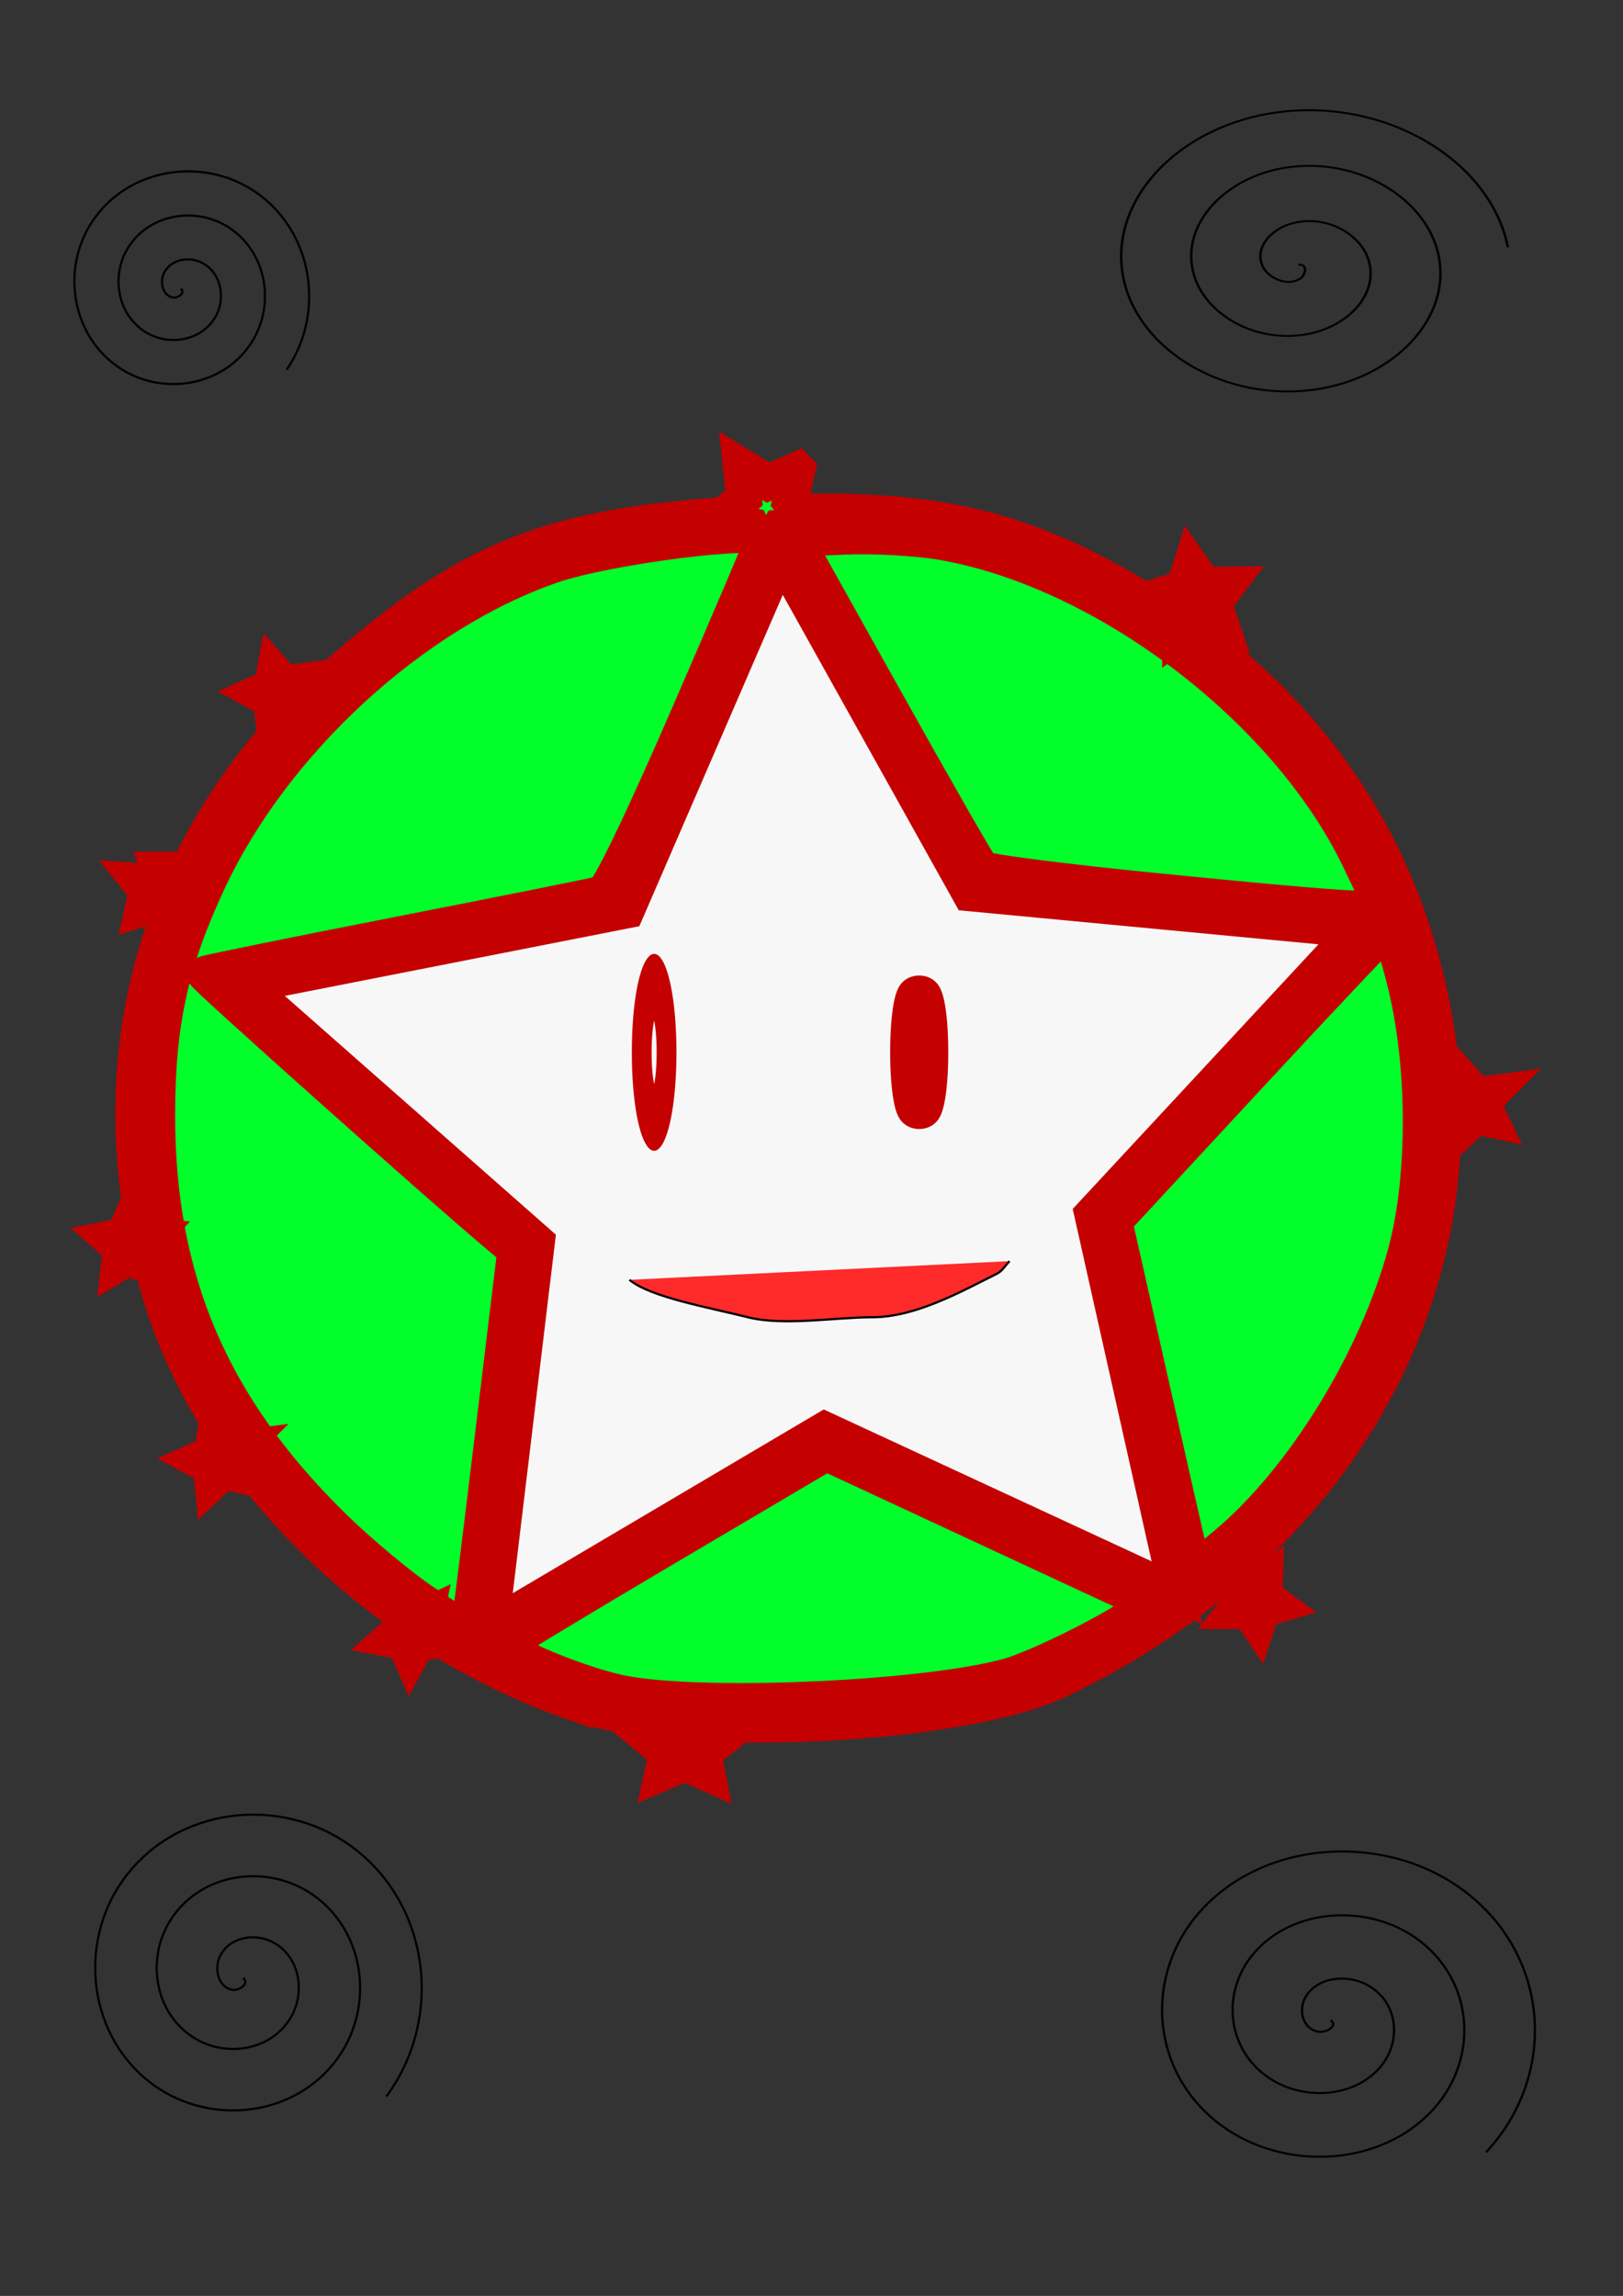 <?xml version="1.0" encoding="UTF-8" standalone="no"?>
<!-- Created with Inkscape (http://www.inkscape.org/) -->
<svg xmlns:inkscape="http://www.inkscape.org/namespaces/inkscape" xmlns:rdf="http://www.w3.org/1999/02/22-rdf-syntax-ns#" xmlns="http://www.w3.org/2000/svg" xmlns:cc="http://web.resource.org/cc/" xmlns:xlink="http://www.w3.org/1999/xlink" xmlns:dc="http://purl.org/dc/elements/1.1/" xmlns:svg="http://www.w3.org/2000/svg" xmlns:sodipodi="http://sodipodi.sourceforge.net/DTD/sodipodi-0.dtd" xmlns:ns1="http://sozi.baierouge.fr" id="svg2" viewBox="0 0 744.09 1052.4" version="1.0" inkscape:version="0.91 r13725">
  <rect x="0" y="0" width="744.09" height="1052.4" fill="#333333" stroke="none"/>
  <g id="layer1">
    <g id="g4934" transform="translate(8.571 134.29)">
      <g id="g4922">
        <g id="g4911">
          <path id="path3415" style="stroke:#c40000;stroke-width:16.4;fill:#f7f7f7" d="m254.72 646.31c-90-31.26-165.96-106.31-190-187.73-31.486-106.63-1.526-210.79 81.78-284.29 59.84-52.81 97.95-67.93 183.75-72.93 81.02-4.713 123.28 3.48 176.74 34.26 67.01 38.58 112.22 93.01 133.25 160.42 42.6 136.51-22.32 272.04-162.72 339.66-45.05 21.7-173.3 27.81-222.8 10.61z"/>
          <path id="path3425" style="stroke:#c40000;stroke-width:15.841;fill:#f7f7f7" d="m-17.143 278.08l144.73-92.59 5.78-171.71 132.77 109.03 165.1-47.565-62.67 159.98 96.26 142.32-171.51-10.17-105.61 135.52-43.33-166.26-161.52-58.55z" transform="matrix(.964 .379 -.379 .963 226.03 56.073)"/>
          <path id="path3431" style="stroke:#c40000;stroke-width:29.633;fill:#f7f7f7" d="m360 325.22a18.571 30 0 1 1 -37.14 0 18.571 30 0 1 1 37.14 0z" transform="matrix(.306 0 0 1 186.85 22.857)"/>
          <path id="path3433" style="stroke:#c40000;stroke-width:18.044;fill:#f7f7f7" d="m417.14 342.36a4.286 32.857 0 1 1 -8.57 0 4.286 32.857 0 1 1 8.57 0z" transform="matrix(1 0 0 .826 0 65.256)"/>
          <path id="path3435" style="fill-rule:evenodd;stroke:#000000;stroke-width:1px;fill:#ff2a2a" d="m280 452.36c9.83 8 35.25 12.39 54.29 17.15 16.52 4.13 39.98 0 57.14 0 19.78 0 40.93-11.9 57.14-20 2.41-1.21 3.81-3.81 5.72-5.72"/>
          <path id="path4895" style="stroke:#c40000;stroke-width:16.4;fill:#00ff2b" d="m279.12 642.31c-19.33-3.22-58.93-19.52-55.56-22.88 1.38-1.39 34.95-21.67 74.6-45.08l72.09-42.57 74.22 34.5 74.22 34.49-7.89 5.38c-13.09 8.91-44.3 24.2-56.47 27.67-36.42 10.38-135.1 15.16-175.21 8.49z"/>
          <path id="path4897" style="stroke:#c40000;stroke-width:16.4;fill:#00ff2b" d="m537.18 579.26c-0.91-3.64-9.12-39.72-18.25-80.18l-16.6-73.56 61.56-66.44c33.86-36.54 62.47-66.82 63.58-67.29 1.12-0.48 4.93 11.09 8.47 25.71 9.11 37.62 9.1 88.45-0.04 122.29-13.37 49.55-47.02 104.21-82.35 133.75-14.37 12.03-14.77 12.17-16.37 5.72z"/>
          <path id="path4899" style="stroke:#c40000;stroke-width:16.4;fill:#00ff2b" d="m185.93 600.25c-10.91-7.32-29.67-22.96-41.69-34.74-55.898-54.83-80.747-112.88-80.72-188.58 0.015-42.47 6.133-70.41 23.578-107.63 29.862-63.72 93.622-122.27 157.17-144.31 25.67-8.9 97.21-17.9 97.21-12.23 0 0.85-15.6 37.46-34.66 81.36-21.49 49.48-36.42 80.33-39.29 81.18-2.54 0.76-44.39 9.17-92.99 18.68-48.61 9.52-88.745 17.68-89.201 18.14-0.708 0.71 108.33 97.96 133.68 119.23l8.66 7.26-10.53 87.02c-5.79 47.86-10.72 87.23-10.96 87.48-0.23 0.25-9.35-5.53-20.26-12.86z"/>
          <path id="path4901" style="stroke:#c40000;stroke-width:16.4;fill:#00ff2b" d="m522.09 274.19c-42.87-4.25-79.1-8.91-80.52-10.35-1.41-1.44-21.24-36.05-44.07-76.91l-41.49-74.28 23.44-0.94c12.9-0.52 32.45 0.59 43.45 2.46 74.4 12.65 157.67 75.53 191.26 144.4 5.59 11.48 10.17 21.59 10.17 22.47 0 2.64-20.29 1.28-102.24-6.85z"/>
        </g>
      </g>
    </g>
    <path id="path4947" style="stroke:#c40000;stroke-width:16.4;fill:#00ff2b" d="m308.57 98.076l-3.47 14.404 9.9 11.03-14.77 1.15-7.43 12.83-5.66-13.7-14.49-3.1 11.28-9.62-1.53-14.735 12.63 7.755 13.54-6.014z" transform="translate(57.143 117.14)"/>
    <path id="path4949" style="stroke:#c40000;stroke-width:16.4;fill:#00ff2b" d="m-245.71 352.36l-10.17-3.44-8.6 6.41 0.14-10.73-8.77-6.19 10.25-3.19 3.19-10.25 6.2 8.76 10.73-0.13-6.42 8.6 3.45 10.16z" transform="translate(805.71 -65.714)"/>
    <path id="path4951" style="stroke:#c40000;stroke-width:16.4;fill:#00ff2b" d="m-165.71 398.08l-3.43 5.92 2.94 6.18-6.69-1.43-4.97 4.7-0.71-6.8-6.01-3.27 6.25-2.78 1.26-6.73 4.57 5.09 6.79-0.88z" transform="translate(302.86 -85.714)"/>
    <path id="path4953" style="stroke:#c40000;stroke-width:16.4;fill:#00ff2b" d="m-165.71 398.08l-3.43 5.92 2.94 6.18-6.69-1.43-4.97 4.7-0.71-6.8-6.01-3.27 6.25-2.78 1.26-6.73 4.57 5.09 6.79-0.88z" transform="matrix(.593 -.711 .805 .721 -149.4 -6.173)"/>
    <path id="path4955" style="stroke:#c40000;stroke-width:16.4;fill:#00ff2b" d="m-165.71 398.08l-3.43 5.92 2.94 6.18-6.69-1.43-4.97 4.7-0.71-6.8-6.01-3.27 6.25-2.78 1.26-6.73 4.57 5.09 6.79-0.88z" transform="matrix(.095 .995 -.995 .095 478.53 705.36)"/>
    <path id="path4957" style="stroke:#c40000;stroke-width:16.4;fill:#00ff2b" d="m-165.71 398.08l-3.43 5.92 2.94 6.18-6.69-1.43-4.97 4.7-0.71-6.8-6.01-3.27 6.25-2.78 1.26-6.73 4.57 5.09 6.79-0.88z" transform="translate(275.15 265.84)"/>
    <path id="path4959" style="stroke:#c40000;stroke-width:16.4;fill:#00ff2b" d="m-165.71 398.08l-3.43 5.92 2.94 6.18-6.69-1.43-4.97 4.7-0.71-6.8-6.01-3.27 6.25-2.78 1.26-6.73 4.57 5.09 6.79-0.88z" transform="matrix(.004 -1 1 .004 -214.43 572.83)"/>
    <path id="path4961" style="stroke:#c40000;stroke-width:11.407;fill:#00ff2b" d="m-165.71 398.08l-3.43 5.92 2.94 6.18-6.69-1.43-4.97 4.7-0.71-6.8-6.01-3.27 6.25-2.78 1.26-6.73 4.57 5.09 6.79-0.88z" transform="matrix(.047 1.305 -1.583 .039 961.53 1013.8)"/>
    <path id="path4963" style="stroke:#c40000;stroke-width:16.4;fill:#00ff2b" d="m-165.71 398.08l-3.43 5.92 2.94 6.18-6.69-1.43-4.97 4.7-0.71-6.8-6.01-3.27 6.25-2.78 1.26-6.73 4.57 5.09 6.79-0.88z" transform="matrix(.723 .691 -.691 .723 980.15 562.56)"/>
    <path id="path4967" style="stroke:#c40000;stroke-width:16.4;fill:#00ff2b" d="m-165.71 398.08l-3.43 5.92 2.94 6.18-6.69-1.43-4.97 4.7-0.71-6.8-6.01-3.27 6.25-2.78 1.26-6.73 4.57 5.09 6.79-0.88z" transform="translate(849.43 102.99)"/>
    <path id="path4969" style="stroke:#000000;stroke-width:.634px;fill:none" d="m560 100.93c2.72-0.28 1.73 3.53 0.48 4.53-3.4 2.7-8.04-0.19-9.53-3.57-2.65-6.063 1.78-12.63 7.62-14.528 8.58-2.785 17.29 3.366 19.53 11.667 2.97 11.061-4.96 21.991-15.72 24.521-13.54 3.19-26.7-6.54-29.52-19.76-3.43-16.01 8.13-31.416 23.81-34.523 18.48-3.661 36.14 9.713 39.52 27.857 3.91 20.946-11.3 40.866-31.9 44.526-23.42 4.15-45.6-12.88-49.53-35.95-4.4-25.885 14.47-50.337 40-54.528 28.35-4.653 55.07 16.051 59.53 44.047" transform="matrix(1.77 0 0 1.405 -395.96 -20.449)"/>
    <path id="path4971" style="stroke:#000000;stroke-width:.718px;fill:none" d="m520 929.51c2.44 2.29-1.89 4.41-3.81 4.04-5.21-0.99-6.24-7.59-4.29-11.66 3.5-7.29 13.11-8.43 19.53-4.53 9.42 5.72 10.67 18.7 4.76 27.38-7.87 11.58-24.31 12.94-35.24 5-13.75-9.99-15.22-29.94-5.24-43.09 12.1-15.94 35.58-17.52 50.96-5.48 18.12 14.2 19.82 41.21 5.71 58.81-16.28 20.32-46.85 22.12-66.67 5.95-22.51-18.37-24.42-52.49-6.19-74.52 20.46-24.71 58.15-26.73 82.38-6.43 26.91 22.54 29.04 63.79 6.67 90.24" transform="matrix(1.465 0 0 1.325 -151.65 -305.63)"/>
    <path id="path4973" style="stroke:#000000;stroke-width:1px;fill:none" d="m97.143 89.505c2.435 1.862-1.309 4.202-3.095 4.048-4.841-0.417-6.4-6.339-5-10.238 2.504-6.975 11.162-8.908 17.382-5.953 9.12 4.337 11.48 16.051 6.9 24.528-6.09 11.29-20.956 14.07-31.663 7.85-13.475-7.82-16.688-25.874-8.81-38.806 9.542-15.663 30.803-19.307 45.953-9.762 17.86 11.248 21.93 35.728 10.71 53.098-12.95 20.05-40.654 24.55-60.234 11.66-22.249-14.64-27.187-45.585-12.619-67.377 16.343-24.448 50.523-29.818 74.523-13.572 26.65 18.037 32.45 55.459 14.52 81.669" transform="translate(-14.286 42.857)"/>
    <path id="path4975" style="stroke:#000000;stroke-width:1px;fill:none" d="m80 940.93c3.295 2.73-2.043 5.79-4.524 5.48-6.722-0.83-8.583-9.17-6.428-14.52 3.853-9.59 16.018-11.83 24.523-7.38 12.479 6.51 15.149 22.96 8.329 34.52-9.08 15.41-29.929 18.51-44.519 9.28-18.36-11.6-21.89-36.92-10.238-54.52 14.112-21.32 43.917-25.28 64.527-11.19 24.28 16.6 28.67 50.92 12.14 74.52-19.09 27.28-57.924 32.08-84.524 13.1-30.225-21.57-35.483-64.93-14.048-94.52 24.047-33.2 71.94-38.89 104.52-15 36.18 26.52 42.3 78.95 15.95 114.52" transform="translate(31.429 -34.286)"/>
  </g>
</svg>
